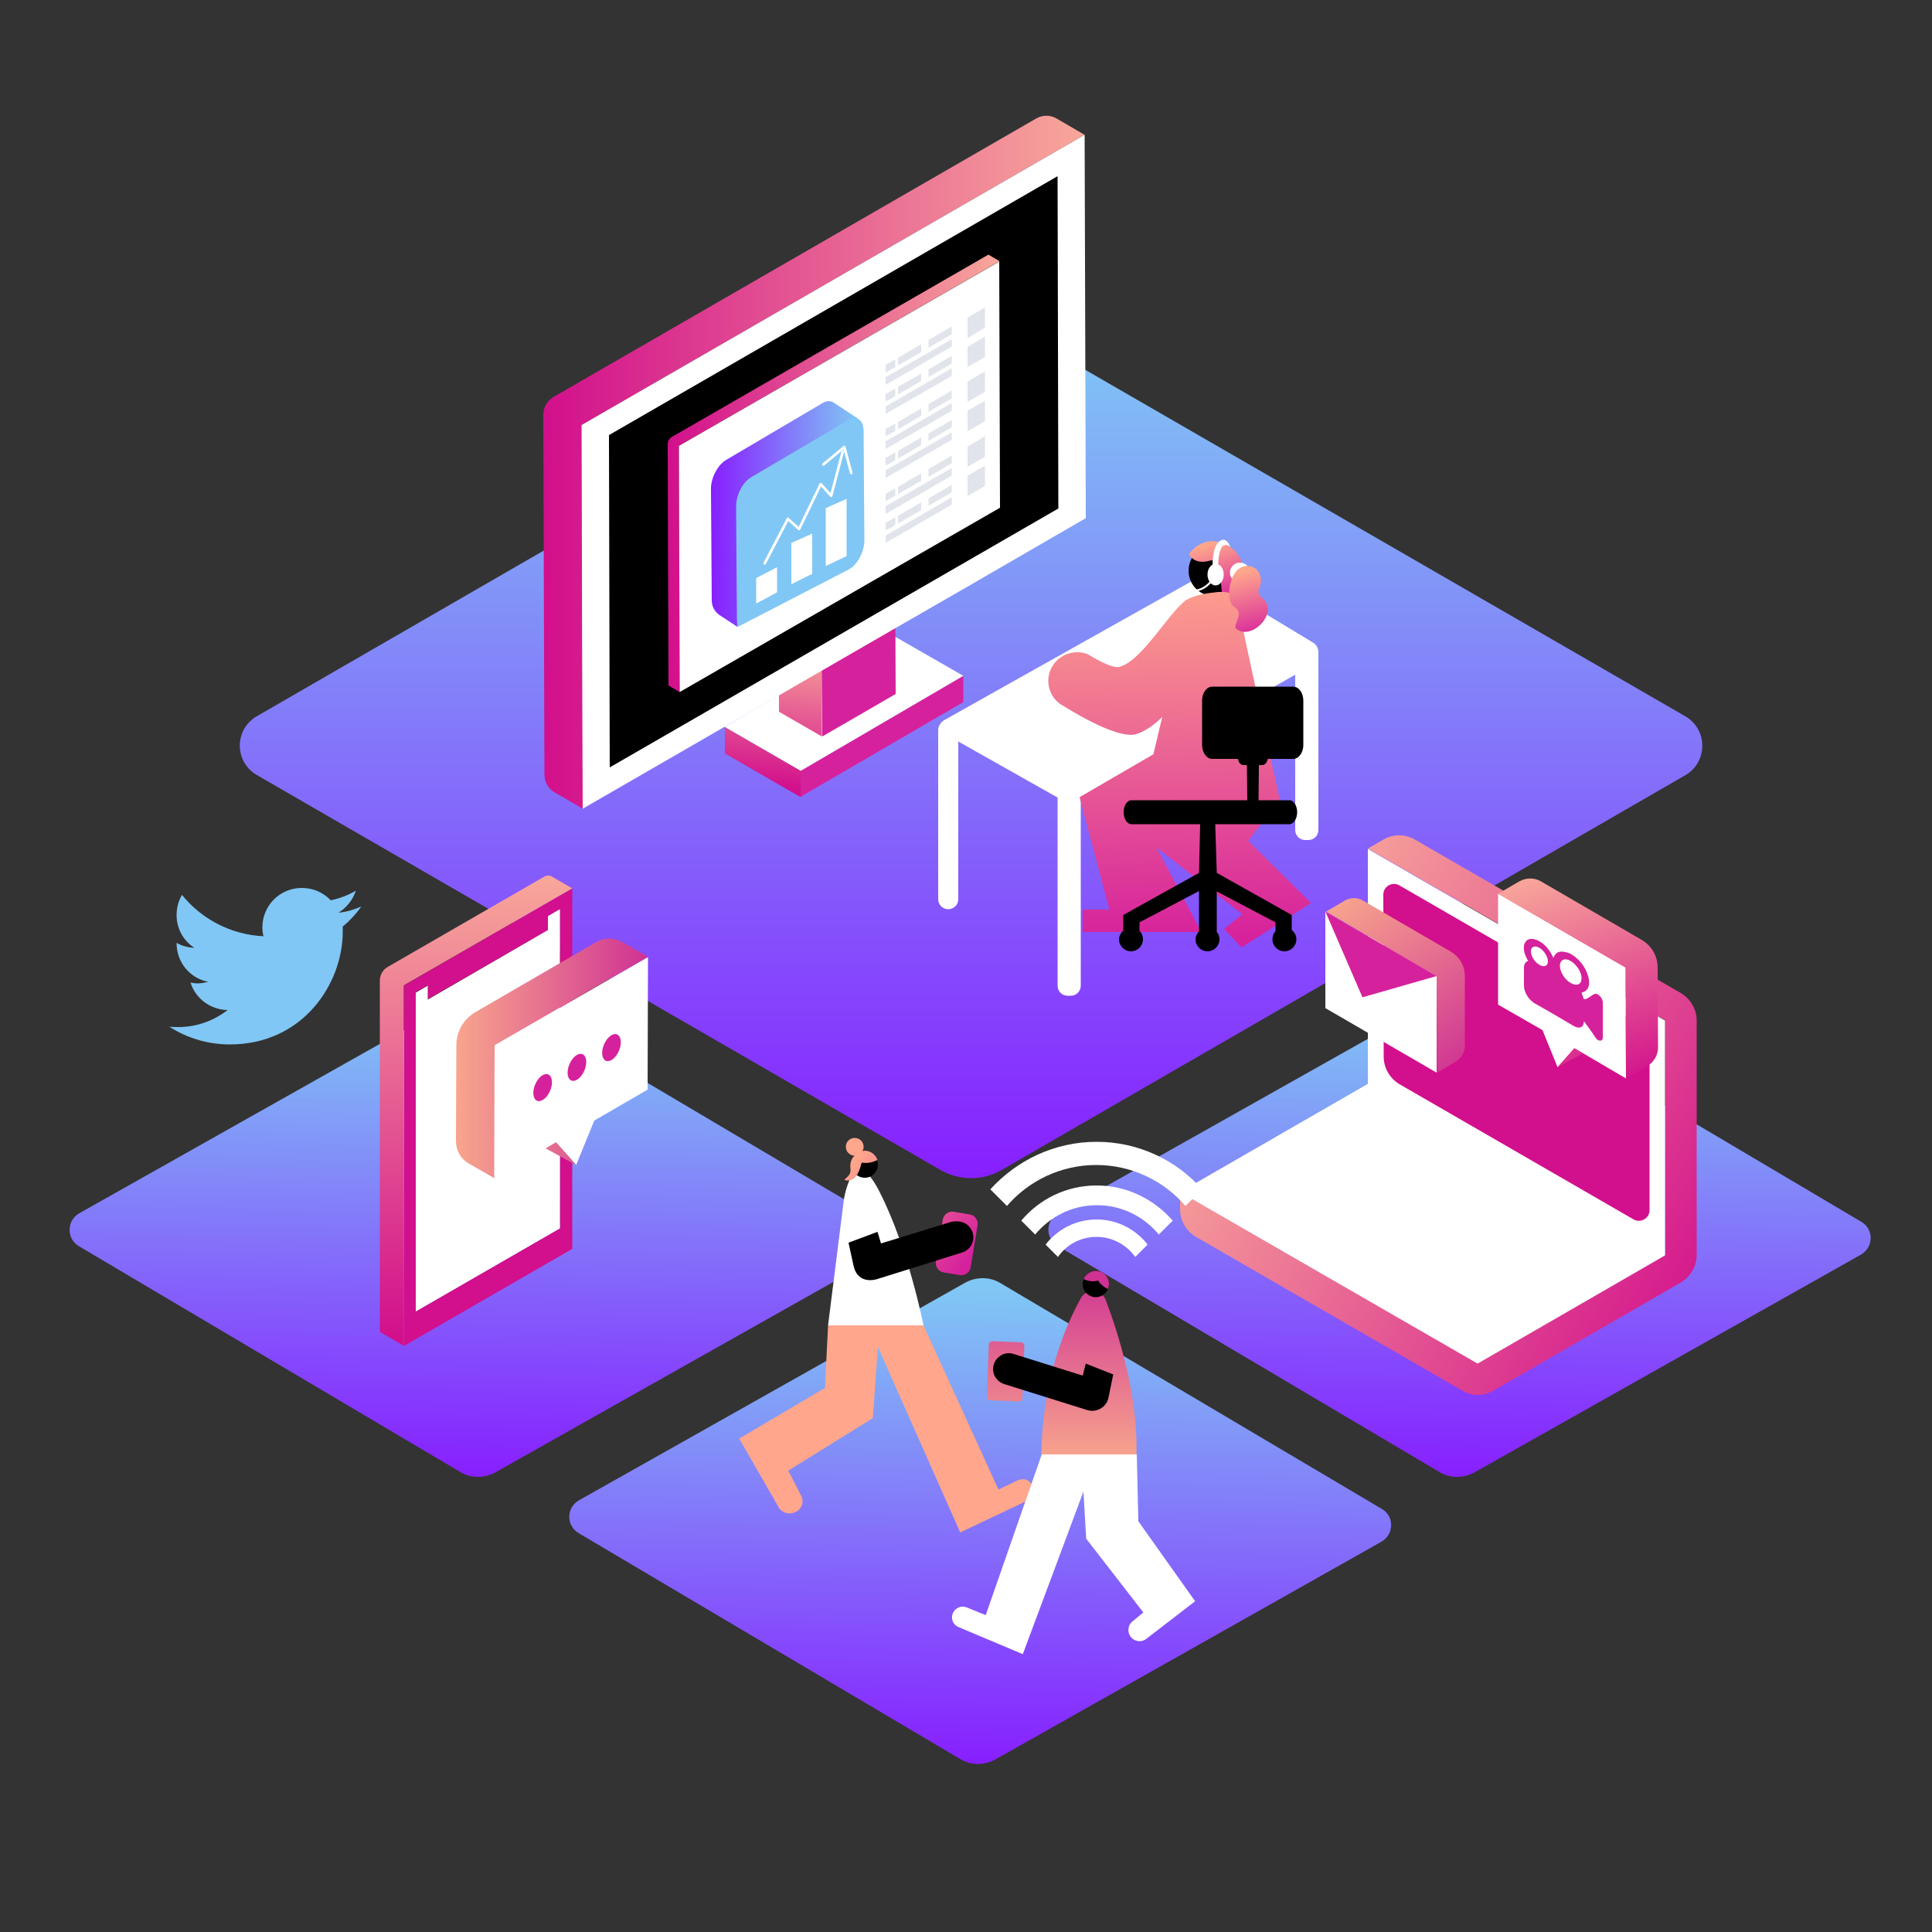 <?xml version="1.0" encoding="utf-8"?>
<!-- Generator: Adobe Illustrator 25.2.0, SVG Export Plug-In . SVG Version: 6.00 Build 0)  -->
<svg version="1.1" id="Layer_1" xmlns="http://www.w3.org/2000/svg" xmlns:xlink="http://www.w3.org/1999/xlink" x="0px" y="0px"
	 viewBox="0 0 500 500" style="enable-background:new 0 0 500 500;" xml:space="preserve">
<rect x="0" y="0" width="500" height="500" fill="#333333" stroke="none"/>
<style type="text/css">
	.st0{display:none;}
	.st1{display:inline;opacity:0.5;}
	.st2{fill:none;stroke:#000000;stroke-width:0.25;stroke-miterlimit:10;}
	.st3{fill:url(#SVGID_1_);}
	.st4{fill:url(#SVGID_2_);}
	.st5{fill:url(#SVGID_3_);}
	.st6{fill:#D20F8C;}
	.st7{fill:url(#SVGID_4_);}
	.st8{fill:#FFFFFF;}
	.st9{fill:url(#SVGID_5_);}
	.st10{fill:url(#SVGID_6_);}
	.st11{fill:#D6219C;}
	.st12{fill:url(#SVGID_7_);}
	.st13{fill:url(#SVGID_8_);}
	.st14{fill:url(#SVGID_9_);}
	.st15{fill:#C0D5EE;}
	.st16{fill:url(#SVGID_10_);}
	.st17{fill:url(#SVGID_11_);}
	.st18{fill:#E1E4EB;}
	.st19{fill:url(#SVGID_12_);}
	.st20{fill:#80C7F5;}
	.st21{fill:none;stroke:#FFFFFF;stroke-width:0.689;stroke-linecap:round;stroke-linejoin:round;stroke-miterlimit:10;}
	.st22{fill:url(#SVGID_13_);}
	.st23{fill:url(#SVGID_14_);}
	.st24{fill:url(#SVGID_15_);}
	.st25{fill:url(#SVGID_16_);}
	.st26{fill:none;stroke:#FFFFFF;stroke-width:0.5;stroke-linecap:round;stroke-miterlimit:10;}
	.st27{fill:url(#SVGID_17_);}
	.st28{fill:#FFA68C;}
	.st29{fill:url(#SVGID_18_);}
	.st30{fill:#CF3293;}
</style>
<g id="GRID" class="st0">
	<g class="st1">
		<polygon class="st2" points="260.1,81.2 860.3,427.7 260,774.3 -340.1,427.8 		"/>
		<line class="st2" x1="-334.2" y1="424.4" x2="266" y2="770.8"/>
		<line class="st2" x1="-328.2" y1="420.9" x2="271.9" y2="767.4"/>
		<line class="st2" x1="-322.3" y1="417.5" x2="277.9" y2="764"/>
		<line class="st2" x1="-316.3" y1="414.1" x2="283.8" y2="760.6"/>
		<line class="st2" x1="-310.4" y1="410.6" x2="289.7" y2="757.1"/>
		<line class="st2" x1="-304.4" y1="407.2" x2="295.7" y2="753.7"/>
		<line class="st2" x1="-298.5" y1="403.8" x2="301.6" y2="750.3"/>
		<line class="st2" x1="-292.6" y1="400.3" x2="307.6" y2="746.8"/>
		<line class="st2" x1="-286.6" y1="396.9" x2="313.5" y2="743.4"/>
		<line class="st2" x1="-280.7" y1="393.5" x2="319.5" y2="740"/>
		<line class="st2" x1="-274.7" y1="390.1" x2="325.4" y2="736.5"/>
		<line class="st2" x1="-268.8" y1="386.6" x2="331.3" y2="733.1"/>
		<line class="st2" x1="-262.8" y1="383.2" x2="337.3" y2="729.7"/>
		<line class="st2" x1="-256.9" y1="379.8" x2="343.2" y2="726.2"/>
		<line class="st2" x1="-251" y1="376.3" x2="349.2" y2="722.8"/>
		<line class="st2" x1="-245" y1="372.9" x2="355.1" y2="719.4"/>
		<line class="st2" x1="-239.1" y1="369.5" x2="361.1" y2="715.9"/>
		<line class="st2" x1="-233.1" y1="366" x2="367" y2="712.5"/>
		<line class="st2" x1="-227.2" y1="362.6" x2="372.9" y2="709.1"/>
		<line class="st2" x1="-221.2" y1="359.2" x2="378.9" y2="705.7"/>
		<line class="st2" x1="-215.3" y1="355.7" x2="384.8" y2="702.2"/>
		<line class="st2" x1="-209.4" y1="352.3" x2="390.8" y2="698.8"/>
		<line class="st2" x1="-203.4" y1="348.9" x2="396.7" y2="695.4"/>
		<line class="st2" x1="-197.5" y1="345.5" x2="402.7" y2="691.9"/>
		<line class="st2" x1="-191.5" y1="342" x2="408.6" y2="688.5"/>
		<line class="st2" x1="-185.6" y1="338.6" x2="414.5" y2="685.1"/>
		<line class="st2" x1="-179.6" y1="335.2" x2="420.5" y2="681.6"/>
		<line class="st2" x1="-173.7" y1="331.7" x2="426.4" y2="678.2"/>
		<line class="st2" x1="-167.7" y1="328.3" x2="432.4" y2="674.8"/>
		<line class="st2" x1="-161.8" y1="324.9" x2="438.3" y2="671.3"/>
		<line class="st2" x1="-155.9" y1="321.4" x2="444.3" y2="667.9"/>
		<line class="st2" x1="-149.9" y1="318" x2="450.2" y2="664.5"/>
		<line class="st2" x1="-144" y1="314.6" x2="456.1" y2="661.1"/>
		<line class="st2" x1="-138" y1="311.1" x2="462.1" y2="657.6"/>
		<line class="st2" x1="-132.1" y1="307.7" x2="468" y2="654.2"/>
		<line class="st2" x1="-126.1" y1="304.3" x2="474" y2="650.8"/>
		<line class="st2" x1="-120.2" y1="300.8" x2="479.9" y2="647.3"/>
		<line class="st2" x1="-114.3" y1="297.4" x2="485.9" y2="643.9"/>
		<line class="st2" x1="-108.3" y1="294" x2="491.8" y2="640.5"/>
		<line class="st2" x1="-102.4" y1="290.6" x2="497.7" y2="637"/>
		<line class="st2" x1="-96.4" y1="287.1" x2="503.7" y2="633.6"/>
		<line class="st2" x1="-90.5" y1="283.7" x2="509.6" y2="630.2"/>
		<line class="st2" x1="-84.5" y1="280.3" x2="515.6" y2="626.7"/>
		<line class="st2" x1="-78.6" y1="276.8" x2="521.5" y2="623.3"/>
		<line class="st2" x1="-72.7" y1="273.4" x2="527.5" y2="619.9"/>
		<line class="st2" x1="-66.7" y1="270" x2="533.4" y2="616.4"/>
		<line class="st2" x1="-60.8" y1="266.5" x2="539.3" y2="613"/>
		<line class="st2" x1="-54.8" y1="263.1" x2="545.3" y2="609.6"/>
		<line class="st2" x1="-48.9" y1="259.7" x2="551.2" y2="606.2"/>
		<line class="st2" x1="-42.9" y1="256.2" x2="557.2" y2="602.7"/>
		<line class="st2" x1="-37" y1="252.8" x2="563.1" y2="599.3"/>
		<line class="st2" x1="-31.1" y1="249.4" x2="569.1" y2="595.9"/>
		<line class="st2" x1="-25.1" y1="245.9" x2="575" y2="592.4"/>
		<line class="st2" x1="-19.2" y1="242.5" x2="580.9" y2="589"/>
		<line class="st2" x1="-13.2" y1="239.1" x2="586.9" y2="585.6"/>
		<line class="st2" x1="-7.3" y1="235.7" x2="592.8" y2="582.1"/>
		<line class="st2" x1="-1.3" y1="232.2" x2="598.8" y2="578.7"/>
		<line class="st2" x1="4.6" y1="228.8" x2="604.7" y2="575.3"/>
		<line class="st2" x1="10.5" y1="225.4" x2="610.7" y2="571.8"/>
		<line class="st2" x1="16.5" y1="221.9" x2="616.6" y2="568.4"/>
		<line class="st2" x1="22.4" y1="218.5" x2="622.5" y2="565"/>
		<line class="st2" x1="28.4" y1="215.1" x2="628.5" y2="561.5"/>
		<line class="st2" x1="34.3" y1="211.6" x2="634.4" y2="558.1"/>
		<line class="st2" x1="40.3" y1="208.2" x2="640.4" y2="554.7"/>
		<line class="st2" x1="46.2" y1="204.8" x2="646.3" y2="551.3"/>
		<line class="st2" x1="52.1" y1="201.3" x2="652.3" y2="547.8"/>
		<line class="st2" x1="58.1" y1="197.9" x2="658.2" y2="544.4"/>
		<line class="st2" x1="64" y1="194.5" x2="664.1" y2="541"/>
		<line class="st2" x1="70" y1="191" x2="670.1" y2="537.5"/>
		<line class="st2" x1="75.9" y1="187.6" x2="676" y2="534.1"/>
		<line class="st2" x1="81.9" y1="184.2" x2="682" y2="530.7"/>
		<line class="st2" x1="87.8" y1="180.8" x2="687.9" y2="527.2"/>
		<line class="st2" x1="93.7" y1="177.3" x2="693.9" y2="523.8"/>
		<line class="st2" x1="99.7" y1="173.9" x2="699.8" y2="520.4"/>
		<line class="st2" x1="105.6" y1="170.5" x2="705.7" y2="516.9"/>
		<line class="st2" x1="111.6" y1="167" x2="711.7" y2="513.5"/>
		<line class="st2" x1="117.5" y1="163.6" x2="717.6" y2="510.1"/>
		<line class="st2" x1="123.5" y1="160.2" x2="723.6" y2="506.6"/>
		<line class="st2" x1="129.4" y1="156.7" x2="729.5" y2="503.2"/>
		<line class="st2" x1="135.3" y1="153.3" x2="735.5" y2="499.8"/>
		<line class="st2" x1="141.3" y1="149.9" x2="741.4" y2="496.4"/>
		<line class="st2" x1="147.2" y1="146.4" x2="747.4" y2="492.9"/>
		<line class="st2" x1="153.2" y1="143" x2="753.3" y2="489.5"/>
		<line class="st2" x1="159.1" y1="139.6" x2="759.2" y2="486.1"/>
		<line class="st2" x1="165.1" y1="136.1" x2="765.2" y2="482.6"/>
		<line class="st2" x1="171" y1="132.7" x2="771.1" y2="479.2"/>
		<line class="st2" x1="176.9" y1="129.3" x2="777.1" y2="475.8"/>
		<line class="st2" x1="182.9" y1="125.9" x2="783" y2="472.3"/>
		<line class="st2" x1="188.8" y1="122.4" x2="789" y2="468.9"/>
		<line class="st2" x1="194.8" y1="119" x2="794.9" y2="465.5"/>
		<line class="st2" x1="200.7" y1="115.6" x2="800.8" y2="462"/>
		<line class="st2" x1="206.7" y1="112.1" x2="806.8" y2="458.6"/>
		<line class="st2" x1="212.6" y1="108.7" x2="812.7" y2="455.2"/>
		<line class="st2" x1="218.5" y1="105.3" x2="818.7" y2="451.7"/>
		<line class="st2" x1="224.5" y1="101.8" x2="824.6" y2="448.3"/>
		<line class="st2" x1="230.4" y1="98.4" x2="830.6" y2="444.9"/>
		<line class="st2" x1="236.4" y1="95" x2="836.5" y2="441.5"/>
		<line class="st2" x1="242.3" y1="91.5" x2="842.4" y2="438"/>
		<line class="st2" x1="248.3" y1="88.1" x2="848.4" y2="434.6"/>
		<line class="st2" x1="254.2" y1="84.7" x2="854.3" y2="431.2"/>
		<line class="st2" x1="854.3" y1="424.3" x2="254.1" y2="770.8"/>
		<line class="st2" x1="848.4" y1="420.9" x2="248.1" y2="767.4"/>
		<line class="st2" x1="842.4" y1="417.4" x2="242.2" y2="764"/>
		<line class="st2" x1="836.5" y1="414" x2="236.3" y2="760.6"/>
		<line class="st2" x1="830.6" y1="410.6" x2="230.3" y2="757.1"/>
		<line class="st2" x1="824.6" y1="407.1" x2="224.4" y2="753.7"/>
		<line class="st2" x1="818.7" y1="403.7" x2="218.4" y2="750.3"/>
		<line class="st2" x1="812.7" y1="400.3" x2="212.5" y2="746.8"/>
		<line class="st2" x1="806.8" y1="396.9" x2="206.5" y2="743.4"/>
		<line class="st2" x1="800.8" y1="393.4" x2="200.6" y2="740"/>
		<line class="st2" x1="794.9" y1="390" x2="194.7" y2="736.5"/>
		<line class="st2" x1="789" y1="386.6" x2="188.7" y2="733.1"/>
		<line class="st2" x1="783" y1="383.1" x2="182.8" y2="729.7"/>
		<line class="st2" x1="777.1" y1="379.7" x2="176.8" y2="726.3"/>
		<line class="st2" x1="771.1" y1="376.3" x2="170.9" y2="722.8"/>
		<line class="st2" x1="765.2" y1="372.8" x2="165" y2="719.4"/>
		<line class="st2" x1="759.3" y1="369.4" x2="159" y2="716"/>
		<line class="st2" x1="753.3" y1="366" x2="153.1" y2="712.5"/>
		<line class="st2" x1="747.4" y1="362.6" x2="147.1" y2="709.1"/>
		<line class="st2" x1="741.4" y1="359.1" x2="141.2" y2="705.7"/>
		<line class="st2" x1="735.5" y1="355.7" x2="135.2" y2="702.2"/>
		<line class="st2" x1="729.5" y1="352.3" x2="129.3" y2="698.8"/>
		<line class="st2" x1="723.6" y1="348.8" x2="123.4" y2="695.4"/>
		<line class="st2" x1="717.7" y1="345.4" x2="117.4" y2="691.9"/>
		<line class="st2" x1="711.7" y1="342" x2="111.5" y2="688.5"/>
		<line class="st2" x1="705.8" y1="338.5" x2="105.5" y2="685.1"/>
		<line class="st2" x1="699.8" y1="335.1" x2="99.6" y2="681.7"/>
		<line class="st2" x1="693.9" y1="331.7" x2="93.7" y2="678.2"/>
		<line class="st2" x1="688" y1="328.2" x2="87.7" y2="674.8"/>
		<line class="st2" x1="682" y1="324.8" x2="81.8" y2="671.4"/>
		<line class="st2" x1="676.1" y1="321.4" x2="75.8" y2="667.9"/>
		<line class="st2" x1="670.1" y1="318" x2="69.9" y2="664.5"/>
		<line class="st2" x1="664.2" y1="314.5" x2="63.9" y2="661.1"/>
		<line class="st2" x1="658.2" y1="311.1" x2="58" y2="657.6"/>
		<line class="st2" x1="652.3" y1="307.7" x2="52.1" y2="654.2"/>
		<line class="st2" x1="646.4" y1="304.2" x2="46.1" y2="650.8"/>
		<line class="st2" x1="640.4" y1="300.8" x2="40.2" y2="647.4"/>
		<line class="st2" x1="634.5" y1="297.4" x2="34.2" y2="643.9"/>
		<line class="st2" x1="628.5" y1="293.9" x2="28.3" y2="640.5"/>
		<line class="st2" x1="622.6" y1="290.5" x2="22.4" y2="637.1"/>
		<line class="st2" x1="616.7" y1="287.1" x2="16.4" y2="633.6"/>
		<line class="st2" x1="610.7" y1="283.6" x2="10.5" y2="630.2"/>
		<line class="st2" x1="604.8" y1="280.2" x2="4.5" y2="626.8"/>
		<line class="st2" x1="598.8" y1="276.8" x2="-1.4" y2="623.3"/>
		<line class="st2" x1="592.9" y1="273.4" x2="-7.4" y2="619.9"/>
		<line class="st2" x1="586.9" y1="269.9" x2="-13.3" y2="616.5"/>
		<line class="st2" x1="581" y1="266.5" x2="-19.2" y2="613"/>
		<line class="st2" x1="575.1" y1="263.1" x2="-25.2" y2="609.6"/>
		<line class="st2" x1="569.1" y1="259.6" x2="-31.1" y2="606.2"/>
		<line class="st2" x1="563.2" y1="256.2" x2="-37.1" y2="602.8"/>
		<line class="st2" x1="557.2" y1="252.8" x2="-43" y2="599.3"/>
		<line class="st2" x1="551.3" y1="249.3" x2="-48.9" y2="595.9"/>
		<line class="st2" x1="545.4" y1="245.9" x2="-54.9" y2="592.5"/>
		<line class="st2" x1="539.4" y1="242.5" x2="-60.8" y2="589"/>
		<line class="st2" x1="533.5" y1="239.1" x2="-66.8" y2="585.6"/>
		<line class="st2" x1="527.5" y1="235.6" x2="-72.7" y2="582.2"/>
		<line class="st2" x1="521.6" y1="232.2" x2="-78.7" y2="578.7"/>
		<line class="st2" x1="515.6" y1="228.8" x2="-84.6" y2="575.3"/>
		<line class="st2" x1="509.7" y1="225.3" x2="-90.5" y2="571.9"/>
		<line class="st2" x1="503.8" y1="221.9" x2="-96.5" y2="568.4"/>
		<line class="st2" x1="497.8" y1="218.5" x2="-102.4" y2="565"/>
		<line class="st2" x1="491.9" y1="215" x2="-108.4" y2="561.6"/>
		<line class="st2" x1="485.9" y1="211.6" x2="-114.3" y2="558.2"/>
		<line class="st2" x1="480" y1="208.2" x2="-120.2" y2="554.7"/>
		<line class="st2" x1="474.1" y1="204.7" x2="-126.2" y2="551.3"/>
		<line class="st2" x1="468.1" y1="201.3" x2="-132.1" y2="547.9"/>
		<line class="st2" x1="462.2" y1="197.9" x2="-138.1" y2="544.4"/>
		<line class="st2" x1="456.2" y1="194.5" x2="-144" y2="541"/>
		<line class="st2" x1="450.3" y1="191" x2="-150" y2="537.6"/>
		<line class="st2" x1="444.3" y1="187.6" x2="-155.9" y2="534.1"/>
		<line class="st2" x1="438.4" y1="184.2" x2="-161.8" y2="530.7"/>
		<line class="st2" x1="432.5" y1="180.7" x2="-167.8" y2="527.3"/>
		<line class="st2" x1="426.5" y1="177.3" x2="-173.7" y2="523.9"/>
		<line class="st2" x1="420.6" y1="173.9" x2="-179.7" y2="520.4"/>
		<line class="st2" x1="414.6" y1="170.4" x2="-185.6" y2="517"/>
		<line class="st2" x1="408.7" y1="167" x2="-191.6" y2="513.6"/>
		<line class="st2" x1="402.7" y1="163.6" x2="-197.5" y2="510.1"/>
		<line class="st2" x1="396.8" y1="160.2" x2="-203.4" y2="506.7"/>
		<line class="st2" x1="390.9" y1="156.7" x2="-209.4" y2="503.3"/>
		<line class="st2" x1="384.9" y1="153.3" x2="-215.3" y2="499.8"/>
		<line class="st2" x1="379" y1="149.9" x2="-221.3" y2="496.4"/>
		<line class="st2" x1="373" y1="146.4" x2="-227.2" y2="493"/>
		<line class="st2" x1="367.1" y1="143" x2="-233.1" y2="489.5"/>
		<line class="st2" x1="361.2" y1="139.6" x2="-239.1" y2="486.1"/>
		<line class="st2" x1="355.2" y1="136.1" x2="-245" y2="482.7"/>
		<line class="st2" x1="349.3" y1="132.7" x2="-251" y2="479.3"/>
		<line class="st2" x1="343.3" y1="129.3" x2="-256.9" y2="475.8"/>
		<line class="st2" x1="337.4" y1="125.8" x2="-262.9" y2="472.4"/>
		<line class="st2" x1="331.4" y1="122.4" x2="-268.8" y2="469"/>
		<line class="st2" x1="325.5" y1="119" x2="-274.7" y2="465.5"/>
		<line class="st2" x1="319.6" y1="115.6" x2="-280.7" y2="462.1"/>
		<line class="st2" x1="313.6" y1="112.1" x2="-286.6" y2="458.7"/>
		<line class="st2" x1="307.7" y1="108.7" x2="-292.6" y2="455.2"/>
		<line class="st2" x1="301.7" y1="105.3" x2="-298.5" y2="451.8"/>
		<line class="st2" x1="295.8" y1="101.8" x2="-304.4" y2="448.4"/>
		<line class="st2" x1="289.9" y1="98.4" x2="-310.4" y2="445"/>
		<line class="st2" x1="283.9" y1="95" x2="-316.3" y2="441.5"/>
		<line class="st2" x1="278" y1="91.5" x2="-322.3" y2="438.1"/>
		<line class="st2" x1="272" y1="88.1" x2="-328.2" y2="434.7"/>
		<line class="st2" x1="266.1" y1="84.7" x2="-334.2" y2="431.2"/>
	</g>
	<g class="st1">
		<polygon class="st2" points="260.1,-268.7 860.3,77.8 260,424.4 -340.1,77.9 		"/>
		<line class="st2" x1="-334.2" y1="74.4" x2="266" y2="420.9"/>
		<line class="st2" x1="-328.2" y1="71" x2="271.9" y2="417.5"/>
		<line class="st2" x1="-322.3" y1="67.6" x2="277.9" y2="414.1"/>
		<line class="st2" x1="-316.3" y1="64.2" x2="283.8" y2="410.6"/>
		<line class="st2" x1="-310.4" y1="60.7" x2="289.7" y2="407.2"/>
		<line class="st2" x1="-304.4" y1="57.3" x2="295.7" y2="403.8"/>
		<line class="st2" x1="-298.5" y1="53.9" x2="301.6" y2="400.3"/>
		<line class="st2" x1="-292.6" y1="50.4" x2="307.6" y2="396.9"/>
		<line class="st2" x1="-286.6" y1="47" x2="313.5" y2="393.5"/>
		<line class="st2" x1="-280.7" y1="43.6" x2="319.5" y2="390"/>
		<line class="st2" x1="-274.7" y1="40.1" x2="325.4" y2="386.6"/>
		<line class="st2" x1="-268.8" y1="36.7" x2="331.3" y2="383.2"/>
		<line class="st2" x1="-262.8" y1="33.3" x2="337.3" y2="379.8"/>
		<line class="st2" x1="-256.9" y1="29.8" x2="343.2" y2="376.3"/>
		<line class="st2" x1="-251" y1="26.4" x2="349.2" y2="372.9"/>
		<line class="st2" x1="-245" y1="23" x2="355.1" y2="369.5"/>
		<line class="st2" x1="-239.1" y1="19.5" x2="361.1" y2="366"/>
		<line class="st2" x1="-233.1" y1="16.1" x2="367" y2="362.6"/>
		<line class="st2" x1="-227.2" y1="12.7" x2="372.9" y2="359.2"/>
		<line class="st2" x1="-221.2" y1="9.3" x2="378.9" y2="355.7"/>
		<line class="st2" x1="-215.3" y1="5.8" x2="384.8" y2="352.3"/>
		<line class="st2" x1="-209.4" y1="2.4" x2="390.8" y2="348.9"/>
		<line class="st2" x1="-203.4" y1="-1" x2="396.7" y2="345.4"/>
		<line class="st2" x1="-197.5" y1="-4.5" x2="402.7" y2="342"/>
		<line class="st2" x1="-191.5" y1="-7.9" x2="408.6" y2="338.6"/>
		<line class="st2" x1="-185.6" y1="-11.3" x2="414.5" y2="335.1"/>
		<line class="st2" x1="-179.6" y1="-14.8" x2="420.5" y2="331.7"/>
		<line class="st2" x1="-173.7" y1="-18.2" x2="426.4" y2="328.3"/>
		<line class="st2" x1="-167.7" y1="-21.6" x2="432.4" y2="324.9"/>
		<line class="st2" x1="-161.8" y1="-25.1" x2="438.3" y2="321.4"/>
		<line class="st2" x1="-155.9" y1="-28.5" x2="444.3" y2="318"/>
		<line class="st2" x1="-149.9" y1="-31.9" x2="450.2" y2="314.6"/>
		<line class="st2" x1="-144" y1="-35.4" x2="456.1" y2="311.1"/>
		<line class="st2" x1="-138" y1="-38.8" x2="462.1" y2="307.7"/>
		<line class="st2" x1="-132.1" y1="-42.2" x2="468" y2="304.3"/>
		<line class="st2" x1="-126.1" y1="-45.6" x2="474" y2="300.8"/>
		<line class="st2" x1="-120.2" y1="-49.1" x2="479.9" y2="297.4"/>
		<line class="st2" x1="-114.3" y1="-52.5" x2="485.9" y2="294"/>
		<line class="st2" x1="-108.3" y1="-55.9" x2="491.8" y2="290.5"/>
		<line class="st2" x1="-102.4" y1="-59.4" x2="497.7" y2="287.1"/>
		<line class="st2" x1="-96.4" y1="-62.8" x2="503.7" y2="283.7"/>
		<line class="st2" x1="-90.5" y1="-66.2" x2="509.6" y2="280.2"/>
		<line class="st2" x1="-84.5" y1="-69.7" x2="515.6" y2="276.8"/>
		<line class="st2" x1="-78.6" y1="-73.1" x2="521.5" y2="273.4"/>
		<line class="st2" x1="-72.7" y1="-76.5" x2="527.5" y2="270"/>
		<line class="st2" x1="-66.7" y1="-80" x2="533.4" y2="266.5"/>
		<line class="st2" x1="-60.8" y1="-83.4" x2="539.3" y2="263.1"/>
		<line class="st2" x1="-54.8" y1="-86.8" x2="545.3" y2="259.7"/>
		<line class="st2" x1="-48.9" y1="-90.3" x2="551.2" y2="256.2"/>
		<line class="st2" x1="-42.9" y1="-93.7" x2="557.2" y2="252.8"/>
		<line class="st2" x1="-37" y1="-97.1" x2="563.1" y2="249.4"/>
		<line class="st2" x1="-31.1" y1="-100.5" x2="569.1" y2="245.9"/>
		<line class="st2" x1="-25.1" y1="-104" x2="575" y2="242.5"/>
		<line class="st2" x1="-19.2" y1="-107.4" x2="580.9" y2="239.1"/>
		<line class="st2" x1="-13.2" y1="-110.8" x2="586.9" y2="235.6"/>
		<line class="st2" x1="-7.3" y1="-114.3" x2="592.8" y2="232.2"/>
		<line class="st2" x1="-1.3" y1="-117.7" x2="598.8" y2="228.8"/>
		<line class="st2" x1="4.6" y1="-121.1" x2="604.7" y2="225.3"/>
		<line class="st2" x1="10.5" y1="-124.6" x2="610.7" y2="221.9"/>
		<line class="st2" x1="16.5" y1="-128" x2="616.6" y2="218.5"/>
		<line class="st2" x1="22.4" y1="-131.4" x2="622.5" y2="215.1"/>
		<line class="st2" x1="28.4" y1="-134.9" x2="628.5" y2="211.6"/>
		<line class="st2" x1="34.3" y1="-138.3" x2="634.4" y2="208.2"/>
		<line class="st2" x1="40.3" y1="-141.7" x2="640.4" y2="204.8"/>
		<line class="st2" x1="46.2" y1="-145.1" x2="646.3" y2="201.3"/>
		<line class="st2" x1="52.1" y1="-148.6" x2="652.3" y2="197.9"/>
		<line class="st2" x1="58.1" y1="-152" x2="658.2" y2="194.5"/>
		<line class="st2" x1="64" y1="-155.4" x2="664.1" y2="191"/>
		<line class="st2" x1="70" y1="-158.9" x2="670.1" y2="187.6"/>
		<line class="st2" x1="75.9" y1="-162.3" x2="676" y2="184.2"/>
		<line class="st2" x1="81.9" y1="-165.7" x2="682" y2="180.7"/>
		<line class="st2" x1="87.8" y1="-169.2" x2="687.9" y2="177.3"/>
		<line class="st2" x1="93.7" y1="-172.6" x2="693.9" y2="173.9"/>
		<line class="st2" x1="99.7" y1="-176" x2="699.8" y2="170.4"/>
		<line class="st2" x1="105.6" y1="-179.5" x2="705.7" y2="167"/>
		<line class="st2" x1="111.6" y1="-182.9" x2="711.7" y2="163.6"/>
		<line class="st2" x1="117.5" y1="-186.3" x2="717.6" y2="160.2"/>
		<line class="st2" x1="123.5" y1="-189.8" x2="723.6" y2="156.7"/>
		<line class="st2" x1="129.4" y1="-193.2" x2="729.5" y2="153.3"/>
		<line class="st2" x1="135.3" y1="-196.6" x2="735.5" y2="149.9"/>
		<line class="st2" x1="141.3" y1="-200" x2="741.4" y2="146.4"/>
		<line class="st2" x1="147.2" y1="-203.5" x2="747.4" y2="143"/>
		<line class="st2" x1="153.2" y1="-206.9" x2="753.3" y2="139.6"/>
		<line class="st2" x1="159.1" y1="-210.3" x2="759.2" y2="136.1"/>
		<line class="st2" x1="165.1" y1="-213.8" x2="765.2" y2="132.7"/>
		<line class="st2" x1="171" y1="-217.2" x2="771.1" y2="129.3"/>
		<line class="st2" x1="176.9" y1="-220.6" x2="777.1" y2="125.8"/>
		<line class="st2" x1="182.9" y1="-224.1" x2="783" y2="122.4"/>
		<line class="st2" x1="188.8" y1="-227.5" x2="789" y2="119"/>
		<line class="st2" x1="194.8" y1="-230.9" x2="794.9" y2="115.6"/>
		<line class="st2" x1="200.7" y1="-234.4" x2="800.8" y2="112.1"/>
		<line class="st2" x1="206.7" y1="-237.8" x2="806.8" y2="108.7"/>
		<line class="st2" x1="212.6" y1="-241.2" x2="812.7" y2="105.3"/>
		<line class="st2" x1="218.5" y1="-244.7" x2="818.7" y2="101.8"/>
		<line class="st2" x1="224.5" y1="-248.1" x2="824.6" y2="98.4"/>
		<line class="st2" x1="230.4" y1="-251.5" x2="830.6" y2="95"/>
		<line class="st2" x1="236.4" y1="-254.9" x2="836.5" y2="91.5"/>
		<line class="st2" x1="242.3" y1="-258.4" x2="842.4" y2="88.1"/>
		<line class="st2" x1="248.3" y1="-261.8" x2="848.4" y2="84.7"/>
		<line class="st2" x1="254.2" y1="-265.2" x2="854.3" y2="81.2"/>
		<line class="st2" x1="854.3" y1="74.4" x2="254.1" y2="420.9"/>
		<line class="st2" x1="848.4" y1="70.9" x2="248.1" y2="417.5"/>
		<line class="st2" x1="842.4" y1="67.5" x2="242.2" y2="414.1"/>
		<line class="st2" x1="836.5" y1="64.1" x2="236.3" y2="410.6"/>
		<line class="st2" x1="830.6" y1="60.7" x2="230.3" y2="407.2"/>
		<line class="st2" x1="824.6" y1="57.2" x2="224.4" y2="403.8"/>
		<line class="st2" x1="818.7" y1="53.8" x2="218.4" y2="400.3"/>
		<line class="st2" x1="812.7" y1="50.4" x2="212.5" y2="396.9"/>
		<line class="st2" x1="806.8" y1="46.9" x2="206.5" y2="393.5"/>
		<line class="st2" x1="800.8" y1="43.5" x2="200.6" y2="390.1"/>
		<line class="st2" x1="794.9" y1="40.1" x2="194.7" y2="386.6"/>
		<line class="st2" x1="789" y1="36.6" x2="188.7" y2="383.2"/>
		<line class="st2" x1="783" y1="33.2" x2="182.8" y2="379.8"/>
		<line class="st2" x1="777.1" y1="29.8" x2="176.8" y2="376.3"/>
		<line class="st2" x1="771.1" y1="26.4" x2="170.9" y2="372.9"/>
		<line class="st2" x1="765.2" y1="22.9" x2="165" y2="369.5"/>
		<line class="st2" x1="759.3" y1="19.5" x2="159" y2="366"/>
		<line class="st2" x1="753.3" y1="16.1" x2="153.1" y2="362.6"/>
		<line class="st2" x1="747.4" y1="12.6" x2="147.1" y2="359.2"/>
		<line class="st2" x1="741.4" y1="9.2" x2="141.2" y2="355.7"/>
		<line class="st2" x1="735.5" y1="5.8" x2="135.2" y2="352.3"/>
		<line class="st2" x1="729.5" y1="2.3" x2="129.3" y2="348.9"/>
		<line class="st2" x1="723.6" y1="-1.1" x2="123.4" y2="345.5"/>
		<line class="st2" x1="717.7" y1="-4.5" x2="117.4" y2="342"/>
		<line class="st2" x1="711.7" y1="-8" x2="111.5" y2="338.6"/>
		<line class="st2" x1="705.8" y1="-11.4" x2="105.5" y2="335.2"/>
		<line class="st2" x1="699.8" y1="-14.8" x2="99.6" y2="331.7"/>
		<line class="st2" x1="693.9" y1="-18.2" x2="93.7" y2="328.3"/>
		<line class="st2" x1="688" y1="-21.7" x2="87.7" y2="324.9"/>
		<line class="st2" x1="682" y1="-25.1" x2="81.8" y2="321.4"/>
		<line class="st2" x1="676.1" y1="-28.5" x2="75.8" y2="318"/>
		<line class="st2" x1="670.1" y1="-32" x2="69.9" y2="314.6"/>
		<line class="st2" x1="664.2" y1="-35.4" x2="63.9" y2="311.2"/>
		<line class="st2" x1="658.2" y1="-38.8" x2="58" y2="307.7"/>
		<line class="st2" x1="652.3" y1="-42.3" x2="52.1" y2="304.3"/>
		<line class="st2" x1="646.4" y1="-45.7" x2="46.1" y2="300.9"/>
		<line class="st2" x1="640.4" y1="-49.1" x2="40.2" y2="297.4"/>
		<line class="st2" x1="634.5" y1="-52.6" x2="34.2" y2="294"/>
		<line class="st2" x1="628.5" y1="-56" x2="28.3" y2="290.6"/>
		<line class="st2" x1="622.6" y1="-59.4" x2="22.4" y2="287.1"/>
		<line class="st2" x1="616.7" y1="-62.8" x2="16.4" y2="283.7"/>
		<line class="st2" x1="610.7" y1="-66.3" x2="10.5" y2="280.3"/>
		<line class="st2" x1="604.8" y1="-69.7" x2="4.5" y2="276.8"/>
		<line class="st2" x1="598.8" y1="-73.1" x2="-1.4" y2="273.4"/>
		<line class="st2" x1="592.9" y1="-76.6" x2="-7.4" y2="270"/>
		<line class="st2" x1="586.9" y1="-80" x2="-13.3" y2="266.6"/>
		<line class="st2" x1="581" y1="-83.4" x2="-19.2" y2="263.1"/>
		<line class="st2" x1="575.1" y1="-86.9" x2="-25.2" y2="259.7"/>
		<line class="st2" x1="569.1" y1="-90.3" x2="-31.1" y2="256.3"/>
		<line class="st2" x1="563.2" y1="-93.7" x2="-37.1" y2="252.8"/>
		<line class="st2" x1="557.2" y1="-97.1" x2="-43" y2="249.4"/>
		<line class="st2" x1="551.3" y1="-100.6" x2="-48.9" y2="246"/>
		<line class="st2" x1="545.4" y1="-104" x2="-54.9" y2="242.5"/>
		<line class="st2" x1="539.4" y1="-107.4" x2="-60.8" y2="239.1"/>
		<line class="st2" x1="533.5" y1="-110.9" x2="-66.8" y2="235.7"/>
		<line class="st2" x1="527.5" y1="-114.3" x2="-72.7" y2="232.2"/>
		<line class="st2" x1="521.6" y1="-117.7" x2="-78.7" y2="228.8"/>
		<line class="st2" x1="515.6" y1="-121.2" x2="-84.6" y2="225.4"/>
		<line class="st2" x1="509.7" y1="-124.6" x2="-90.5" y2="222"/>
		<line class="st2" x1="503.8" y1="-128" x2="-96.5" y2="218.5"/>
		<line class="st2" x1="497.8" y1="-131.5" x2="-102.4" y2="215.1"/>
		<line class="st2" x1="491.9" y1="-134.9" x2="-108.4" y2="211.7"/>
		<line class="st2" x1="485.9" y1="-138.3" x2="-114.3" y2="208.2"/>
		<line class="st2" x1="480" y1="-141.7" x2="-120.2" y2="204.8"/>
		<line class="st2" x1="474.1" y1="-145.2" x2="-126.2" y2="201.4"/>
		<line class="st2" x1="468.1" y1="-148.6" x2="-132.1" y2="197.9"/>
		<line class="st2" x1="462.2" y1="-152" x2="-138.1" y2="194.5"/>
		<line class="st2" x1="456.2" y1="-155.5" x2="-144" y2="191.1"/>
		<line class="st2" x1="450.3" y1="-158.9" x2="-150" y2="187.7"/>
		<line class="st2" x1="444.3" y1="-162.3" x2="-155.9" y2="184.2"/>
		<line class="st2" x1="438.4" y1="-165.8" x2="-161.8" y2="180.8"/>
		<line class="st2" x1="432.5" y1="-169.2" x2="-167.8" y2="177.4"/>
		<line class="st2" x1="426.5" y1="-172.6" x2="-173.7" y2="173.9"/>
		<line class="st2" x1="420.6" y1="-176" x2="-179.7" y2="170.5"/>
		<line class="st2" x1="414.6" y1="-179.5" x2="-185.6" y2="167.1"/>
		<line class="st2" x1="408.7" y1="-182.9" x2="-191.6" y2="163.6"/>
		<line class="st2" x1="402.7" y1="-186.3" x2="-197.5" y2="160.2"/>
		<line class="st2" x1="396.8" y1="-189.8" x2="-203.4" y2="156.8"/>
		<line class="st2" x1="390.9" y1="-193.2" x2="-209.4" y2="153.3"/>
		<line class="st2" x1="384.9" y1="-196.6" x2="-215.3" y2="149.9"/>
		<line class="st2" x1="379" y1="-200.1" x2="-221.3" y2="146.5"/>
		<line class="st2" x1="373" y1="-203.5" x2="-227.2" y2="143.1"/>
		<line class="st2" x1="367.1" y1="-206.9" x2="-233.1" y2="139.6"/>
		<line class="st2" x1="361.2" y1="-210.4" x2="-239.1" y2="136.2"/>
		<line class="st2" x1="355.2" y1="-213.8" x2="-245" y2="132.8"/>
		<line class="st2" x1="349.3" y1="-217.2" x2="-251" y2="129.3"/>
		<line class="st2" x1="343.3" y1="-220.6" x2="-256.9" y2="125.9"/>
		<line class="st2" x1="337.4" y1="-224.1" x2="-262.9" y2="122.5"/>
		<line class="st2" x1="331.4" y1="-227.5" x2="-268.8" y2="119"/>
		<line class="st2" x1="325.5" y1="-230.9" x2="-274.7" y2="115.6"/>
		<line class="st2" x1="319.6" y1="-234.4" x2="-280.7" y2="112.2"/>
		<line class="st2" x1="313.6" y1="-237.8" x2="-286.6" y2="108.8"/>
		<line class="st2" x1="307.7" y1="-241.2" x2="-292.6" y2="105.3"/>
		<line class="st2" x1="301.7" y1="-244.7" x2="-298.5" y2="101.9"/>
		<line class="st2" x1="295.8" y1="-248.1" x2="-304.4" y2="98.5"/>
		<line class="st2" x1="289.9" y1="-251.5" x2="-310.4" y2="95"/>
		<line class="st2" x1="283.9" y1="-255" x2="-316.3" y2="91.6"/>
		<line class="st2" x1="278" y1="-258.4" x2="-322.3" y2="88.2"/>
		<line class="st2" x1="272" y1="-261.8" x2="-328.2" y2="84.7"/>
		<line class="st2" x1="266.1" y1="-265.2" x2="-334.2" y2="81.3"/>
	</g>
</g>
<linearGradient id="SVGID_1_" gradientUnits="userSpaceOnUse" x1="251.306" y1="194.525" x2="251.306" y2="413.795" gradientTransform="matrix(1 0 0 -1 0 500)">
	<stop  offset="8.011200e-04" style="stop-color:#871FFF"/>
	<stop  offset="1" style="stop-color:#80C7F5"/>
</linearGradient>
<path class="st3" d="M66.5,200.6l176.9,102.2c4.9,2.8,10.9,2.8,15.8,0l177-102.2c5.8-3.4,5.8-11.8,0-15.2l-177-102.2
	c-4.9-2.8-10.9-2.8-15.8,0l-177,102.2C60.6,188.8,60.6,197.2,66.5,200.6z"/>
<g>
	
		<linearGradient id="SVGID_2_" gradientUnits="userSpaceOnUse" x1="376.99" y1="118.807" x2="376.99" y2="242.02" gradientTransform="matrix(1 1.063601e-02 1.063601e-02 -1 -1.164 497.349)">
		<stop  offset="8.011200e-04" style="stop-color:#871FFF"/>
		<stop  offset="1" style="stop-color:#80C7F5"/>
	</linearGradient>
	<path class="st4" d="M273.8,322.5l98.8,58.5c2.7,1.6,6.1,1.6,8.9,0.1l100.1-56.4c3.3-1.9,3.4-6.6,0.1-8.5l-98.8-58.5
		c-2.7-1.6-6.1-1.6-8.9-0.1L273.8,314C270.5,315.9,270.5,320.6,273.8,322.5z"/>
</g>
<g>
	
		<linearGradient id="SVGID_3_" gradientUnits="userSpaceOnUse" x1="123.638" y1="116.112" x2="123.638" y2="239.326" gradientTransform="matrix(1 1.063601e-02 1.063601e-02 -1 -1.164 497.349)">
		<stop  offset="8.011200e-04" style="stop-color:#871FFF"/>
		<stop  offset="1" style="stop-color:#80C7F5"/>
	</linearGradient>
	<path class="st5" d="M20.4,322.5l98.8,58.5c2.7,1.6,6.1,1.6,8.9,0.1l100.1-56.4c3.3-1.9,3.4-6.6,0.1-8.5l-98.8-58.5
		c-2.7-1.6-6.1-1.6-8.9-0.1L20.5,314C17.2,315.9,17.2,320.6,20.4,322.5z"/>
</g>
<g>
	<g>
		<path class="st6" d="M148.1,229.9v93.3l-43.5,25.1V255L148.1,229.9z M144.9,317.9v-82.6l-3.1,1.8v3.6l-31.1,17.9V255l-3.1,1.8
			v82.6L144.9,317.9z"/>
		
			<linearGradient id="SVGID_4_" gradientUnits="userSpaceOnUse" x1="1343.967" y1="153.221" x2="1343.967" y2="273.653" gradientTransform="matrix(1 0 0 -1 -1220.767 500)">
			<stop  offset="0" style="stop-color:#D20F8C"/>
			<stop  offset="0.998" style="stop-color:#F8A79A"/>
		</linearGradient>
		<path class="st7" d="M148.1,229.9l-5.2-3c-0.6-0.4-1.4-0.4-2.1,0l-40.4,23.3c-1.3,0.7-2.1,2.1-2.1,3.6v90.9l6.2,3.6V255
			L148.1,229.9z"/>
		<polygon class="st8" points="107.6,339.4 107.6,256.9 110.7,255.1 110.7,258.7 141.8,240.7 141.8,237.1 144.9,235.3 144.9,317.9 
					"/>
	</g>
</g>
<g>
	
		<linearGradient id="SVGID_5_" gradientUnits="userSpaceOnUse" x1="253.732" y1="43.195" x2="253.732" y2="166.408" gradientTransform="matrix(1 1.063601e-02 1.063601e-02 -1 -1.164 497.349)">
		<stop  offset="8.011200e-04" style="stop-color:#871FFF"/>
		<stop  offset="0.998" style="stop-color:#80C7F5"/>
	</linearGradient>
	<path class="st9" d="M149.8,396.8l98.8,58.5c2.7,1.6,6.1,1.6,8.9,0.1l100-56.4c3.3-1.9,3.4-6.6,0.1-8.5L258.8,332
		c-2.7-1.6-6.1-1.6-8.9-0.1l-100.1,56.4C146.5,390.2,146.5,394.9,149.8,396.8z"/>
</g>
<g>
	
		<linearGradient id="SVGID_6_" gradientUnits="userSpaceOnUse" x1="449.829" y1="165.815" x2="319.526" y2="242.464" gradientTransform="matrix(1 0 0 -1 0 500)">
		<stop  offset="0" style="stop-color:#D20F8C"/>
		<stop  offset="0.998" style="stop-color:#F8A79A"/>
	</linearGradient>
	<path class="st10" d="M386.5,359.9l48.5-28c2.5-1.5,4.1-4.2,4.1-7.1v-60.7c0-2.9-1.6-5.6-4.1-7.1l-68.8-39.7
		c-2.5-1.5-5.7-1.5-8.2,0l-4,2.3l76.9,44.4l0.1,60.8l-48.6,28l-77-44.4v4.6c0,2.9,1.6,5.6,4.1,7.1l68.8,39.7
		C380.8,361.4,383.9,361.4,386.5,359.9z"/>
	<polygon class="st8" points="354,219.7 354,280.5 305.4,308.5 382.4,352.9 430.9,324.9 430.9,264.1 	"/>
	<path class="st6" d="M426.9,271.2v42c0,2.1-2.3,3.4-4.1,2.4l-60.6-35c-2.5-1.5-4.1-4.2-4.1-7.1l-0.1-42c0-2.1,2.3-3.4,4.1-2.4
		l60.7,35.1C425.4,265.6,426.9,268.3,426.9,271.2z"/>
</g>
<g>
	<polygon class="st8" points="167.7,247.7 167.6,282 153.8,290 149.1,301.5 143.9,295.7 127.9,304.9 128,270.5 	"/>
	
		<ellipse transform="matrix(0.392 -0.92 0.92 0.392 -173.397 300.368)" class="st11" cx="140.4" cy="281.3" rx="3.7" ry="2.1"/>
	
		<ellipse transform="matrix(0.392 -0.92 0.92 0.392 -163.23 305.355)" class="st11" cx="149.3" cy="276.1" rx="3.7" ry="2.1"/>
	
		<ellipse transform="matrix(0.392 -0.92 0.92 0.392 -153.083 310.434)" class="st11" cx="158.2" cy="271" rx="3.7" ry="2.1"/>
	
		<linearGradient id="SVGID_7_" gradientUnits="userSpaceOnUse" x1="377.357" y1="226.1" x2="426.986" y2="226.1" gradientTransform="matrix(-1 0 0 -1 545.057 500)">
		<stop  offset="0" style="stop-color:#CF3293"/>
		<stop  offset="0.998" style="stop-color:#F8A58D"/>
	</linearGradient>
	<path class="st12" d="M128,270.5l-0.1,34.4l-6.6-3.8c-2.1-1.2-3.3-3.4-3.3-5.8l0.1-24.8c0-3.6,1.9-6.8,5-8.6l31.2-18.1
		c2.1-1.2,4.6-1.2,6.7,0l6.7,3.8L128,270.5z M149.1,301.5l-5.2-5.9l-2.7,1.6L149.1,301.5z"/>
</g>
<g>
	<g>
		
			<linearGradient id="SVGID_8_" gradientUnits="userSpaceOnUse" x1="382.785" y1="225.763" x2="350.764" y2="271.015" gradientTransform="matrix(1 0 0 -1 0 500)">
			<stop  offset="0" style="stop-color:#CF3293"/>
			<stop  offset="0.998" style="stop-color:#F8A58D"/>
		</linearGradient>
		<path class="st13" d="M371.8,252.6l0.1,25l4.8-2.8c1.5-0.9,2.4-2.5,2.4-4.2v-18c0-2.6-1.4-5-3.6-6.3l-22.7-13.2
			c-1.5-0.9-3.3-0.9-4.8,0l-4.8,2.8L371.8,252.6z"/>
	</g>
	<g>
		<polygon class="st8" points="371.8,277.6 371.8,252.6 343,235.9 343,260.9 		"/>
		<polygon class="st11" points="343,235.9 352.6,258.1 371.8,252.6 		"/>
	</g>
</g>
<g>
	<g id="XMLID_70_">
		<polygon id="XMLID_71_" class="st11" points="249.3,174.9 249.3,181.7 207.2,206.2 207.2,199.5 		"/>
	</g>
	<g id="XMLID_66_">
		<polygon id="XMLID_67_" class="st8" points="249.3,174.9 207.2,199.5 187.5,188.1 229.6,163.6 		"/>
	</g>
	
		<linearGradient id="SVGID_9_" gradientUnits="userSpaceOnUse" x1="198.466" y1="296.648" x2="202.958" y2="333.863" gradientTransform="matrix(1 0 0 -1 0 500)">
		<stop  offset="0" style="stop-color:#D20F8C"/>
		<stop  offset="0.998" style="stop-color:#F8A79A"/>
	</linearGradient>
	<path class="st14" d="M207.2,199.5v6.8L187.6,195v-6.8L207.2,199.5z M212.6,167.6l-11.1-6.4l0.1,23l11.1,6.4L212.6,167.6z"/>
	<g id="XMLID_87_">
		<polygon id="XMLID_88_" class="st15" points="231.7,156.6 220.5,150.2 201.5,161.2 212.6,167.6 		"/>
	</g>
	<g id="XMLID_85_">
		<polygon id="XMLID_86_" class="st11" points="212.6,167.6 212.8,190.6 231.8,179.6 231.7,156.6 		"/>
	</g>
	
		<linearGradient id="SVGID_10_" gradientUnits="userSpaceOnUse" x1="140.6" y1="380.375" x2="280.7" y2="380.375" gradientTransform="matrix(1 0 0 -1 0 500)">
		<stop  offset="0" style="stop-color:#D20F8C"/>
		<stop  offset="0.998" style="stop-color:#F8A79A"/>
	</linearGradient>
	<path class="st16" d="M280.7,34.9l-7.2-4.2c-1.7-1-3.7-1-5.4,0l-124.8,72c-1.7,1-2.7,2.7-2.7,4.7l0.3,93.1c0,1.9,1,3.7,2.7,4.6
		l7.2,4.2l-0.3-99.3L280.7,34.9z"/>
	<polygon id="XMLID_120_" class="st8" points="281,134.1 250.6,151.7 230.8,163.1 150.8,209.3 150.5,110 280.7,34.9 	"/>
	<polygon id="XMLID_1333_" points="157.6,112.6 273.7,45.6 273.9,131.6 157.8,198.6 	"/>
	
		<linearGradient id="SVGID_11_" gradientUnits="userSpaceOnUse" x1="172.8" y1="377.5" x2="258.7" y2="377.5" gradientTransform="matrix(1 0 0 -1 0 500)">
		<stop  offset="0" style="stop-color:#D20F8C"/>
		<stop  offset="0.998" style="stop-color:#F8A79A"/>
	</linearGradient>
	<path class="st17" d="M258.7,67.6l-2.9-1.7L174,113c-0.8,0.4-1.2,1.2-1.2,2.1l0.2,62.3l2.9,1.7l-0.2-63.7L258.7,67.6z"/>
	<g id="XMLID_132_">
		<polygon id="XMLID_133_" class="st8" points="175.7,115.4 175.9,179.1 258.8,131.4 258.6,67.7 		"/>
	</g>
	<g id="XMLID_118_">
		<g id="XMLID_163_">
			<polygon id="XMLID_185_" class="st18" points="231.7,95 229.2,96.4 229.2,94.4 231.7,93 			"/>
			<polygon id="XMLID_182_" class="st18" points="238.4,91.1 232.4,94.6 232.4,92.6 238.4,89.1 			"/>
			<polygon id="XMLID_179_" class="st18" points="246.3,86.5 240.3,90 240.3,88 246.3,84.5 			"/>
			<polygon id="XMLID_176_" class="st18" points="246.3,89.7 229.2,99.6 229.2,97.6 246.3,87.8 			"/>
			<polygon id="XMLID_175_" class="st18" points="231.7,102.5 229.2,103.9 229.2,102 231.7,100.6 			"/>
			<polygon id="XMLID_172_" class="st18" points="238.4,98.6 232.4,102.1 232.4,100.1 238.4,96.7 			"/>
			<polygon id="XMLID_169_" class="st18" points="246.3,94.1 240.3,97.6 240.3,95.6 246.3,92.1 			"/>
			<polygon id="XMLID_166_" class="st18" points="246.3,97.3 229.2,107.1 229.2,105.2 246.3,95.3 			"/>
			<polygon id="XMLID_165_" class="st18" points="250.4,82.2 254.9,79.6 254.9,84.8 250.4,87.5 			"/>
			<polygon id="XMLID_164_" class="st18" points="250.4,89.8 254.9,87.1 254.9,92.4 250.4,95 			"/>
		</g>
		<g id="XMLID_119_">
			<polygon id="XMLID_162_" class="st18" points="231.7,111.5 229.2,112.9 229.2,111 231.7,109.6 			"/>
			<polygon id="XMLID_159_" class="st18" points="238.4,107.6 232.4,111.1 232.4,109.2 238.4,105.7 			"/>
			<polygon id="XMLID_156_" class="st18" points="246.3,103.1 240.3,106.6 240.3,104.6 246.3,101.1 			"/>
			<polygon id="XMLID_153_" class="st18" points="246.3,106.3 229.2,116.2 229.2,114.2 246.3,104.3 			"/>
			<polygon id="XMLID_150_" class="st18" points="231.7,119.1 229.2,120.5 229.2,118.5 231.7,117.1 			"/>
			<polygon id="XMLID_138_" class="st18" points="238.4,115.2 232.4,118.7 232.4,116.7 238.4,113.2 			"/>
			<polygon id="XMLID_127_" class="st18" points="246.3,110.6 240.3,114.1 240.3,112.2 246.3,108.7 			"/>
			<polygon id="XMLID_123_" class="st18" points="246.3,113.8 229.2,123.7 229.2,121.7 246.3,111.9 			"/>
			<polygon id="XMLID_122_" class="st18" points="250.4,98.8 254.9,96.1 254.9,101.4 250.4,104 			"/>
			<polygon id="XMLID_121_" class="st18" points="250.4,106.3 254.9,103.7 254.9,109 250.4,111.6 			"/>
		</g>
		<g id="XMLID_1_">
			<polygon id="XMLID_30_" class="st18" points="231.7,128.3 229.2,129.7 229.2,127.8 231.7,126.4 			"/>
			<polygon id="XMLID_28_" class="st18" points="238.4,124.4 232.4,127.9 232.4,126 238.4,122.5 			"/>
			<polygon id="XMLID_26_" class="st18" points="246.3,119.9 240.3,123.4 240.3,121.4 246.3,117.9 			"/>
			<polygon id="XMLID_20_" class="st18" points="246.3,123.1 229.2,133 229.2,131 246.3,121.1 			"/>
			<polygon id="XMLID_19_" class="st18" points="231.7,135.9 229.2,137.3 229.2,135.3 231.7,133.9 			"/>
			<polygon id="XMLID_17_" class="st18" points="238.4,132 232.4,135.5 232.4,133.5 238.4,130 			"/>
			<polygon id="XMLID_15_" class="st18" points="246.3,127.4 240.3,130.9 240.3,129 246.3,125.5 			"/>
			<polygon id="XMLID_8_" class="st18" points="246.3,130.6 229.2,140.5 229.2,138.6 246.3,128.7 			"/>
			<polygon id="XMLID_7_" class="st18" points="250.4,115.6 254.9,112.9 254.9,118.2 250.4,120.8 			"/>
			<polygon id="XMLID_4_" class="st18" points="250.4,123.1 254.9,120.5 254.9,125.8 250.4,128.4 			"/>
		</g>
	</g>
	<g>
		
			<linearGradient id="SVGID_12_" gradientUnits="userSpaceOnUse" x1="176.451" y1="375.063" x2="214.678" y2="375.063" gradientTransform="matrix(1 -7.920933e-03 -7.920933e-03 -1 10.543 509.618)">
			<stop  offset="8.011200e-04" style="stop-color:#871FFF"/>
			<stop  offset="1" style="stop-color:#80C7F5"/>
		</linearGradient>
		<path class="st19" d="M187.8,119.1l25.1-14.8c1-0.6,2-0.6,2.7-0.2l0,0l6.4,4.2c0,0-1.7,2.5-2.9,5.5l0.2,22.8
			c0,2.9-1.7,6.3-3.8,7.5L195,157.3c-1.9,3.2-4.2,4.9-4.2,4.9l-4.7-3.1c-1.6-1.2-1.9-2.8-1.9-3.7l-0.2-28.7
			C183.9,123.8,185.7,120.4,187.8,119.1z"/>
		<path class="st20" d="M190.8,162.3l29-15c2.2-1.3,3.9-4.6,3.9-7.5l-0.2-28.2c0-2.9-1.8-4.2-3.9-2.9l-25.2,14.8
			c-2.2,1.3-3.9,4.6-3.9,7.5l0.2,27.5v1.2C190.7,159.6,190.8,162.2,190.8,162.3C190.7,162.2,190.8,162.3,190.8,162.3z"/>
		<polyline class="st21" points="213.1,120.2 218.5,115.7 220.3,122.4 		"/>
		<polyline class="st21" points="218.1,116.9 215.1,128.3 212.4,125.3 206.8,136.9 203.9,134.3 197.9,145.8 		"/>
		<polygon class="st8" points="201.1,153.3 201.1,146.8 195.7,149.6 195.7,156.2 		"/>
		<polygon class="st8" points="210.2,148.5 210.2,138.1 204.8,140.5 204.8,151.2 		"/>
		<polygon class="st8" points="219.1,143.9 219.1,129.1 213.7,131.5 213.7,146.5 		"/>
	</g>
</g>
<g>
	<g>
		<polygon class="st8" points="387.7,231.3 387.7,260 399.2,266.6 403.1,276.2 407.5,271.3 420.8,279.1 420.7,250.4 		"/>
		
			<linearGradient id="SVGID_13_" gradientUnits="userSpaceOnUse" x1="364.379" y1="179.478" x2="343.555" y2="122.214" gradientTransform="matrix(1 0 0 1 58.547 102)">
			<stop  offset="0" style="stop-color:#D20F8C"/>
			<stop  offset="0.998" style="stop-color:#F8A79A"/>
		</linearGradient>
		<path class="st22" d="M420.7,250.4l0.1,28.7l5.5-3.2c1.7-1,2.8-2.8,2.8-4.8l-0.1-20.7c0-3-1.6-5.7-4.2-7.2l-26-15.1
			c-1.7-1-3.8-1-5.6,0l-5.5,3.2L420.7,250.4z M403.1,276.2l4.3-4.9l2.3,1.3L403.1,276.2z"/>
	</g>
	<path class="st11" d="M413.7,257.5c-0.3-0.3-0.6-0.3-0.8-0.3c-0.9,0.1-1.9,1.4-2.8,1.4c-0.1,0-0.1,0-0.2,0
		c-0.2-0.6-0.4-1.1-0.6-1.7c0.2-0.1,0.4-0.1,0.6-0.2c1.3-0.6,1.7-2,1.1-4.1s-1.9-3.9-3.8-5.3c-0.1,0-0.1-0.1-0.2-0.1
		c-0.3-0.2-0.6-0.4-0.9-0.5c-0.2-0.1-0.4-0.2-0.6-0.2c-1.7-0.5-2.8-0.2-3.4,1.2c0,0.1-0.1,0.1-0.1,0.2c-0.7-1.6-1.7-3-3.1-4
		c-1.1-0.7-2-1-2.9-0.9c-1.7,0.3-2.4,2.6-0.5,5.7c-0.8,0.2-1.1,0.9-1.1,1.9c0,1.5,0,3,0,4.5c0,0.9,0.3,1.8,1,2.9
		c0.4,0.5,0.8,1,1.3,1.3c0.1,0.1,0.1,0.1,0.2,0.2c3.5,2,7,4,10.5,6.1c0.2,0.1,0.3,0.1,0.5,0.2c1.2,0.4,1.9-0.1,2-1.3
		c0-0.1,0-0.1,0-0.2c0.1,0.1,0.1,0.2,0.2,0.2c0.9,1.3,1.9,2.6,2.8,4c0.1,0.2,0.3,0.4,0.4,0.5s0.2,0.1,0.3,0.2c0.1,0,0.2,0.1,0.3,0.1
		c0.6,0.1,0.9-0.2,0.9-0.8c0-2.5,0-6.2,0-8.7C414.9,258.9,414.4,258,413.7,257.5z M398.4,249.7c-1.2-0.7-2.2-2.2-2.2-3.5
		c0-1.2,1-1.6,2.2-0.9c1.2,0.7,2.2,2.3,2.2,3.5S399.6,250.4,398.4,249.7z M406.5,254.4c-1.6-0.9-2.8-2.9-2.8-4.5
		c0-1.5,1.3-2.1,2.8-1.2c1.5,0.9,2.8,2.9,2.8,4.4C409.3,254.8,408.1,255.3,406.5,254.4z"/>
</g>
<g>
	<g>
		<path class="st8" d="M312.5,149.8l27.3,16.5c0.9,0.5,1.4,1.5,1.4,2.5v46c0,1.5-1.2,2.6-2.6,2.6h-0.8c-1.5,0-2.6-1.2-2.6-2.6v-40.2
			l-55.5,31.8v48.7c0,1.5-1.2,2.6-2.6,2.6h-0.8c-1.5,0-2.6-1.2-2.6-2.6v-48.7L248,191.9v40.8c0,1.5-1.2,2.6-2.6,2.6l0,0
			c-1.5,0-2.6-1.2-2.6-2.6V189c0-1.1,0.6-2,1.5-2.6l65.4-36.7C310.4,149.2,311.6,149.2,312.5,149.8z"/>
		<g>
			<circle cx="314.2" cy="147.7" r="6.6"/>
			
				<linearGradient id="SVGID_14_" gradientUnits="userSpaceOnUse" x1="319.069" y1="344.262" x2="323.045" y2="359.173" gradientTransform="matrix(-1 2.416978e-02 -2.416978e-02 -1 645.135 492.194)">
				<stop  offset="8.011200e-04" style="stop-color:#D6219C"/>
				<stop  offset="1" style="stop-color:#FFA68C"/>
			</linearGradient>
			<path class="st23" d="M316.5,153.8c3.7,0,4.7-4.2,5-5.7c1.2-5.9-8.4-12-13.8-4.7c0,0,1.2,2.9,5.4,1.7
				C316.8,144,315.6,153.8,316.5,153.8z"/>
			
				<linearGradient id="SVGID_15_" gradientUnits="userSpaceOnUse" x1="329.588" y1="256.434" x2="331.621" y2="353.999" gradientTransform="matrix(-1 0 0 -1 635.692 500)">
				<stop  offset="8.011200e-04" style="stop-color:#D6219C"/>
				<stop  offset="1" style="stop-color:#FFA68C"/>
			</linearGradient>
			<path class="st24" d="M320.1,155.5l11.1,51.5l-8.2,10.6l16.3,16.1l-18,11.5l-4.5-4.8l4.7-3.8l-22.2-17.3l9.6-11.3l-9.6,11.3
				l11.6,21.9h-30.7v-5.8h6.9l-7.7-29.1l19.1-11.1l2.3-9.7c0,0-3.1,3.4-6.8,4.5c-5.1,1.5-18.6-7.2-18.6-7.2
				c-2.5-1.2-4.1-3.8-4.1-6.6l0,0c0-5.2,5.3-8.8,10.2-6.9c0,0,6,3.8,8.1,3.3c6.1-1.4,13.6-15.4,17.9-17.6c2.2-1.1,4.9-1.5,7.8-1.8
				C318.4,153,319.8,154,320.1,155.5z"/>
			<circle class="st8" cx="320.9" cy="148.2" r="2.6"/>
			
				<linearGradient id="SVGID_16_" gradientUnits="userSpaceOnUse" x1="310.205" y1="334.695" x2="314.78" y2="351.851" gradientTransform="matrix(-1 0 0 -1 635.692 500)">
				<stop  offset="8.011200e-04" style="stop-color:#D6219C"/>
				<stop  offset="1" style="stop-color:#FFA68C"/>
			</linearGradient>
			<path class="st25" d="M319.9,162.7c3.9,3.3,11.2-4.1,6.9-7.8c-2.7-2.4,0.4-2.5-0.7-6c-0.9-3-4.8-3.3-6.6-0.5
				c-1.3,1.9-2.4,7.2,0.1,8.8C322.1,158.7,318.9,161.9,319.9,162.7z"/>
		</g>
		<path d="M310.6,207.1h-17.8c-1.1,0-2,1.4-2,3.1c0,1.7,0.9,3.1,2,3.1h17.8l-0.3,12.6l-19.6,10.9v4c-0.6,0.6-1.1,1.4-1.1,2.3
			c0,1.7,1.4,3.1,3.1,3.1s3.1-1.4,3.1-3.1c0-0.9-0.3-1.6-0.9-2.2v-2.2l15.4-8.1V241c-0.5,0.6-0.9,1.3-0.9,2.1c0,1.7,1.4,3.1,3.1,3.1
			s3.1-1.4,3.1-3.1c0-0.7-0.2-1.4-0.7-1.9v-10.5l15.2,8v2.3c-0.5,0.5-0.8,1.3-0.8,2.1c0,1.7,1.4,3.1,3.1,3.1s3.1-1.4,3.1-3.1
			c0-1-0.5-1.9-1.2-2.4v-3.9l-19.4-10.9l-0.4-12.6h19.2c1.1,0,2-1.4,2-3.1c0-1.7-0.9-3.1-2-3.1h-19.1"/>
		<path d="M325.7,207.6l0.1-9.6h0.9c0.7,0,1.2-0.7,1.4-1.6h6.6c1.4,0,2.6-1.6,2.6-3.6v-11.5c0-2-1.2-3.6-2.6-3.6h-21
			c-1.4,0-2.6,1.6-2.6,3.6v11.5c0,2,1.2,3.6,2.6,3.6h6.7c0.1,0.9,0.7,1.6,1.4,1.6h0.9l0.1,9.6H325.7z"/>
	</g>
	<ellipse class="st8" cx="314.6" cy="148.7" rx="2.1" ry="2.8"/>
	<path class="st26" d="M307.7,151.9c0,0,0.7,1.1,2,0.9c3.3-0.6,4.9-4.1,4.9-4.1"/>
	<path class="st8" d="M313.9,148.2c0-0.2-0.4-3.9,0.6-6.5c0.4-1.1,1.1-1.8,1.9-2c1.3-0.2,2,1.8,2,1.8c-0.2-0.2-1-0.6-1.6-0.4
		c-0.4,0.1-0.7,0.5-0.9,1.1c-0.9,2.2-0.6,5.8-0.5,5.8L313.9,148.2z"/>
</g>
<g>
	<path class="st8" d="M218.4,310.4l-4.1,32.6H239c0,0-3.9-20-11.4-34.6C220.8,294.9,218.4,310.4,218.4,310.4z"/>
	<circle cx="223.8" cy="301.4" r="3.4"/>
	
		<linearGradient id="SVGID_17_" gradientUnits="userSpaceOnUse" x1="251.466" y1="175.318" x2="220.297" y2="198.553" gradientTransform="matrix(1 0 0 -1 0 500)">
		<stop  offset="0" style="stop-color:#D6219C"/>
		<stop  offset="1" style="stop-color:#FFA68C"/>
	</linearGradient>
	<path class="st27" d="M223,300.9c-0.3,0.9-1.1,5.4-4.4,4.5c-0.2-0.4,1.8-1,1.5-3c-0.2-1.3,0.3-2.8,1.1-3.3c-1.2,0-2.3-1-2.3-2.3
		s1-2.3,2.3-2.3s2.3,1,2.3,2.3c0,0.4-0.1,0.8-0.3,1.1c0.2,0,0.4-0.1,0.6-0.1c1.5,0,2.8,1,3.3,2.4C225.8,300.8,224.9,301.1,223,300.9
		z M253,317.1c0.2-1.3-0.7-2.6-2-2.8l-4.2-0.7c-1.3-0.2-2.6,0.7-2.8,2l-1.8,10.9c-0.2,1.3,0.7,2.6,2,2.8l4.2,0.7
		c1.3,0.2,2.6-0.7,2.8-2L253,317.1z"/>
	<path class="st28" d="M213.5,359.2l0.8-16.2H239l19.4,42.5l5-2.4c2.5-1,3.6,1,3.6,1c1.5,2.6-0.8,4.1-0.8,4.1l-17.7,8.4l-21.3-48
		l-1.3,18.4L204,380.6l3.3,6.4c1.3,2.6-1,4.1-1,4.1c-2.9,1.6-4.6-0.7-4.6-0.7l-10.4-18.1L213.5,359.2z"/>
	<path d="M251.9,320.2c0-2.3-1.9-4.1-4.1-4.1h-0.1c-1.1-0.1-2.1,0.3-2.1,0.3l-17.6,5.4l-0.9-3l-7.5,2.8l1.3,6
		c1.2,5.2,6.2,3.4,6.2,3.4l21.4-6.7C250.4,323.9,251.9,322.3,251.9,320.2z"/>
</g>
<g>
	<g>
		
			<linearGradient id="SVGID_18_" gradientUnits="userSpaceOnUse" x1="274.767" y1="171.023" x2="274.767" y2="122.148" gradientTransform="matrix(1 0 0 -1 0 500)">
			<stop  offset="0" style="stop-color:#CF3293"/>
			<stop  offset="0.998" style="stop-color:#F8A58D"/>
		</linearGradient>
		<path class="st29" d="M286.2,336.5c-1.1-2.9-5-3.2-6.5-0.5c-4.1,7.4-9.9,21.2-10.2,40.4h24.6C294.6,361.5,289.5,345.3,286.2,336.5
			z M255.4,361.5l0.5-13.5c0-0.5,0.4-0.9,0.9-0.9l7.4,0.3c0.5,0,0.9,0.4,0.9,0.9l-0.5,13.5c0,0.5-0.4,0.9-0.9,0.9l-7.4-0.3
			C255.8,362.4,255.4,362,255.4,361.5z"/>
		<circle cx="283.6" cy="332.3" r="3.4"/>
		<g>
			<path class="st30" d="M283.6,328.9c1.9,0,3.4,1.5,3.4,3.4c0,0.5-0.1,0.9-0.3,1.3c-1-0.5-1.9-1.2-2.5-2.2
				c-0.4,0.1-0.9,0.2-1.3,0.2c-0.9,0-1.7-0.2-2.5-0.6C281,329.8,282.2,328.9,283.6,328.9z"/>
		</g>
		<path d="M281.3,364.9l-21.4-6.7c-2.2-0.7-3.4-3-2.7-5.1l0,0c0.7-2.2,3-3.4,5.1-2.7l17.9,5.6l0.8-3.1l7.1,2.8l-1.2,5.9
			C286.4,364.2,283.8,365.7,281.3,364.9z"/>
		<g>
			<g>
				<path class="st8" d="M294.6,393.7l-0.4-17.3h-24.6L255.1,418l-4.9-2c-1.4-0.6-3,0.1-3.6,1.5s0,3,1.5,3.6l16.6,7l15.7-42.1
					l0.7,12.2l14.8,19.1l-2.8,2.3c-1.3,1-1.4,2.9-0.4,4.1s2.8,1.4,4,0.4l12.6-9.7L294.6,393.7z"/>
			</g>
		</g>
	</g>
	<g>
		<g>
			<path class="st8" d="M283.8,306.8c-7.8,0-14.8,3.5-19.5,9.1l3.6,3.6c3.8-4.6,9.5-7.6,16-7.6s12.2,3,16,7.6l3.6-3.6
				C298.6,310.3,291.6,306.8,283.8,306.8z"/>
			<path class="st8" d="M283.8,315.6c-5.4,0-10.2,2.6-13.2,6.5l3.2,3.2c2.2-3.2,5.9-5.2,10-5.2s7.8,2.1,10,5.2l3.2-3.2
				C294,318.2,289.2,315.6,283.8,315.6z"/>
			<path class="st8" d="M283.8,295.5c-10.9,0-20.7,4.8-27.5,12.3l4.3,4.3c5.6-6.5,13.9-10.6,23.1-10.6s17.5,4.1,23.1,10.6l4.3-4.3
				C304.5,300.3,294.7,295.5,283.8,295.5z"/>
		</g>
	</g>
</g>
<path class="st20" d="M93.5,234.6c-1.8,0.8-3.8,1.4-5.9,1.6c2.1-1.3,3.7-3.3,4.5-5.7c-2,1.2-4.2,2-6.5,2.5c-1.9-2-4.5-3.2-7.5-3.2
	c-5.7,0-10.2,4.6-10.2,10.2c0,0.8,0.1,1.6,0.3,2.3c-8.5-0.4-16.1-4.5-21.1-10.7c-0.9,1.5-1.4,3.3-1.4,5.2c0,3.6,1.8,6.7,4.6,8.5
	c-1.7-0.1-3.3-0.5-4.6-1.3c0,0,0,0.1,0,0.1c0,5,3.5,9.1,8.2,10c-0.9,0.2-1.8,0.4-2.7,0.4c-0.7,0-1.3-0.1-1.9-0.2
	c1.3,4.1,5.1,7,9.6,7.1c-3.5,2.7-7.9,4.4-12.7,4.4c-0.8,0-1.6,0-2.4-0.1c4.5,2.9,9.9,4.6,15.7,4.6c18.8,0,29.2-15.6,29.2-29.2
	c0-0.4,0-0.9,0-1.3C90.4,238.4,92.1,236.6,93.5,234.6L93.5,234.6z"/>
</svg>
